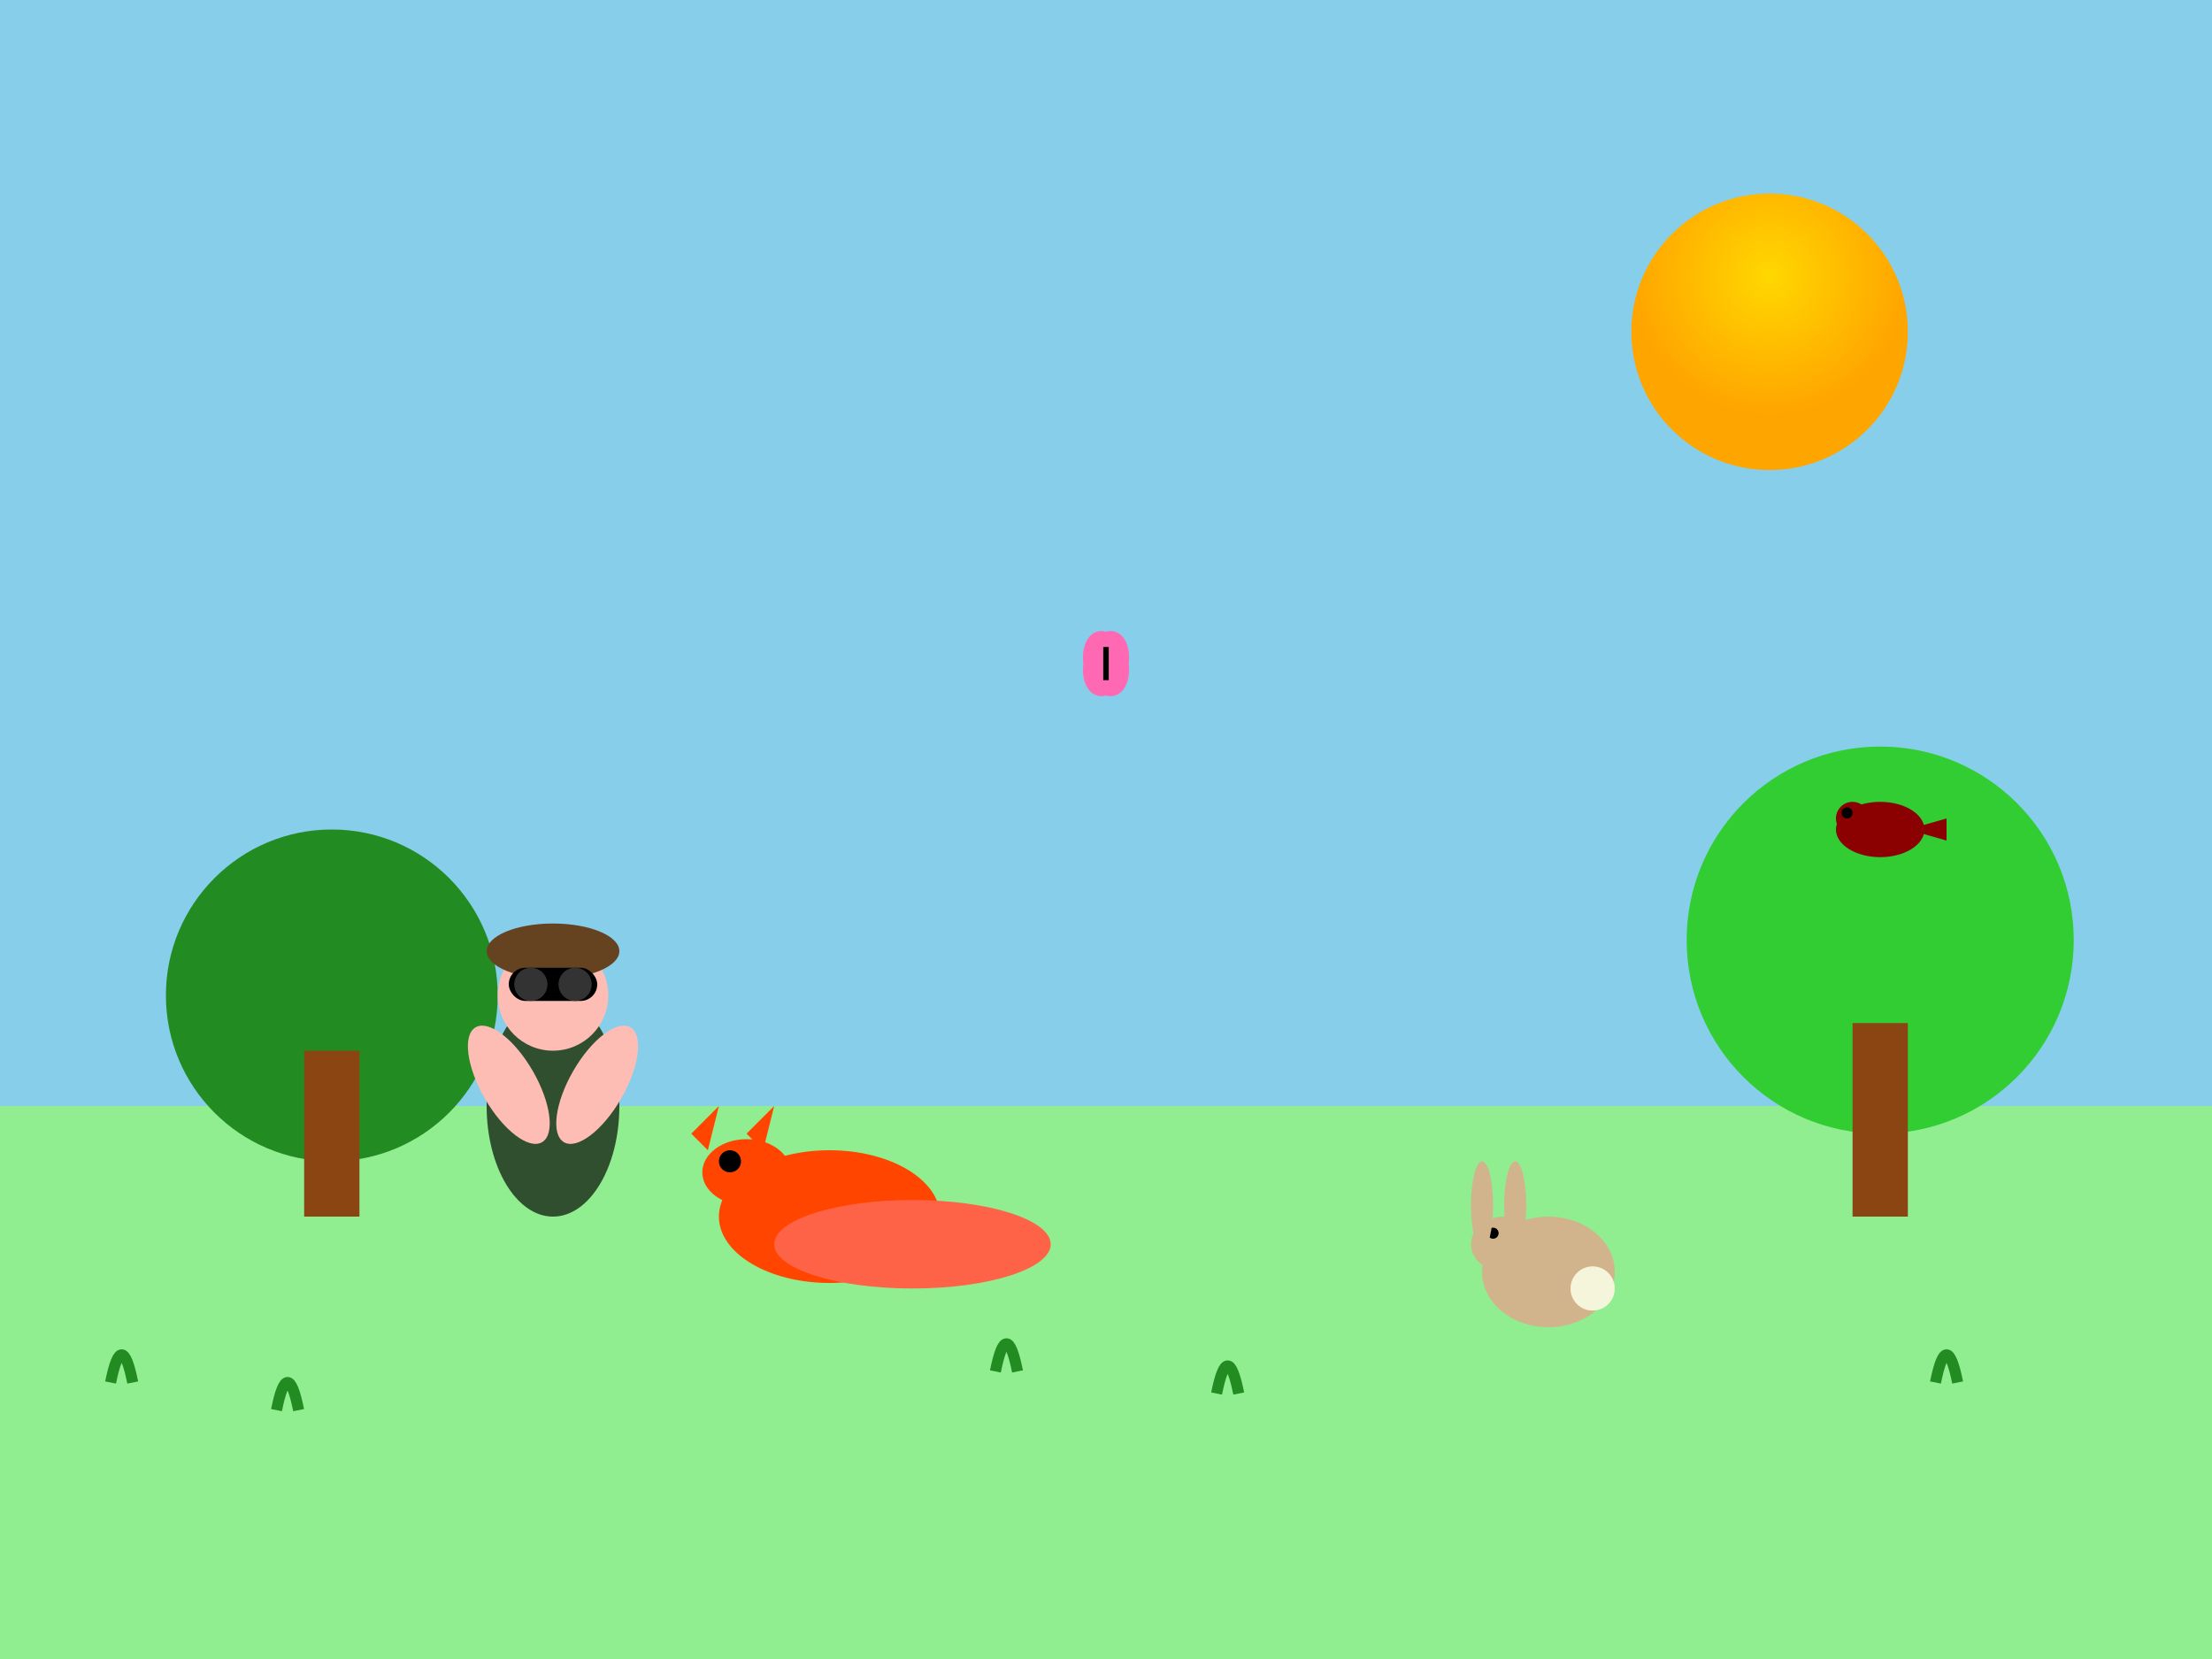<svg xmlns="http://www.w3.org/2000/svg" viewBox="0 0 400 300">
  <rect x="0" y="0" width="400" height="300" fill="#808080" stroke="none"/>
  <defs>
    <radialGradient id="sunGradient" cx="50%" cy="30%">
      <stop offset="0%" style="stop-color:#FFD700"/>
      <stop offset="100%" style="stop-color:#FFA500"/>
    </radialGradient>
  </defs>
  
  <!-- Sky background -->
  <rect width="400" height="200" fill="#87CEEB"/>
  
  <!-- Sun -->
  <circle cx="320" cy="60" r="25" fill="url(#sunGradient)"/>
  
  <!-- Ground -->
  <rect y="200" width="400" height="100" fill="#90EE90"/>
  
  <!-- Trees -->
  <circle cx="60" cy="180" r="30" fill="#228B22"/>
  <rect x="55" y="190" width="10" height="30" fill="#8B4513"/>
  <circle cx="340" cy="170" r="35" fill="#32CD32"/>
  <rect x="335" y="185" width="10" height="35" fill="#8B4513"/>
  
  <!-- Wildlife - Fox -->
  <g transform="translate(150,220)">
    <ellipse cx="0" cy="0" rx="20" ry="12" fill="#FF4500"/>
    <ellipse cx="-15" cy="-8" rx="8" ry="6" fill="#FF4500"/>
    <circle cx="-18" cy="-10" r="2" fill="#000"/>
    <polygon points="-25,-15 -20,-20 -22,-12" fill="#FF4500"/>
    <polygon points="-15,-15 -10,-20 -12,-12" fill="#FF4500"/>
    <ellipse cx="15" cy="5" rx="25" ry="8" fill="#FF6347"/>
  </g>
  
  <!-- Wildlife - Rabbit -->
  <g transform="translate(280,230)">
    <ellipse cx="0" cy="0" rx="12" ry="10" fill="#D2B48C"/>
    <ellipse cx="-8" cy="-5" rx="6" ry="5" fill="#D2B48C"/>
    <circle cx="-10" cy="-7" r="1" fill="#000"/>
    <ellipse cx="-12" cy="-12" rx="2" ry="8" fill="#D2B48C"/>
    <ellipse cx="-6" cy="-12" rx="2" ry="8" fill="#D2B48C"/>
    <circle cx="8" cy="3" r="4" fill="#F5F5DC"/>
  </g>
  
  <!-- Bird on tree -->
  <g transform="translate(340,150)">
    <ellipse cx="0" cy="0" rx="8" ry="5" fill="#8B0000"/>
    <circle cx="-5" cy="-2" r="3" fill="#8B0000"/>
    <circle cx="-6" cy="-3" r="1" fill="#000"/>
    <path d="M5,0 L12,2 L12,-2 Z" fill="#8B0000"/>
  </g>
  
  <!-- Observer with binoculars -->
  <g transform="translate(100,180)">
    <ellipse cx="0" cy="20" rx="12" ry="20" fill="#2F4F2F"/>
    <circle cx="0" cy="0" r="10" fill="#FDBCB4"/>
    <ellipse cx="0" cy="-8" rx="12" ry="5" fill="#654321"/>
    <rect x="-8" y="-5" width="16" height="6" rx="3" fill="#000"/>
    <circle cx="-4" cy="-2" r="3" fill="#333"/>
    <circle cx="4" cy="-2" r="3" fill="#333"/>
    <ellipse cx="-15" cy="10" rx="5" ry="12" fill="#FDBCB4" transform="rotate(-30)"/>
    <ellipse cx="15" cy="10" rx="5" ry="12" fill="#FDBCB4" transform="rotate(30)"/>
  </g>
  
  <!-- Butterflies -->
  <g transform="translate(200,120)">
    <ellipse cx="0" cy="0" rx="4" ry="6" fill="#FF69B4" transform="rotate(15)"/>
    <ellipse cx="0" cy="0" rx="4" ry="6" fill="#FF69B4" transform="rotate(-15)"/>
    <line x1="0" y1="-3" x2="0" y2="3" stroke="#000" stroke-width="1"/>
  </g>
  
  <!-- Grass details -->
  <path d="M20,250 Q22,240 24,250" stroke="#228B22" stroke-width="2" fill="none"/>
  <path d="M50,255 Q52,245 54,255" stroke="#228B22" stroke-width="2" fill="none"/>
  <path d="M180,248 Q182,238 184,248" stroke="#228B22" stroke-width="2" fill="none"/>
  <path d="M220,252 Q222,242 224,252" stroke="#228B22" stroke-width="2" fill="none"/>
  <path d="M350,250 Q352,240 354,250" stroke="#228B22" stroke-width="2" fill="none"/>
</svg>